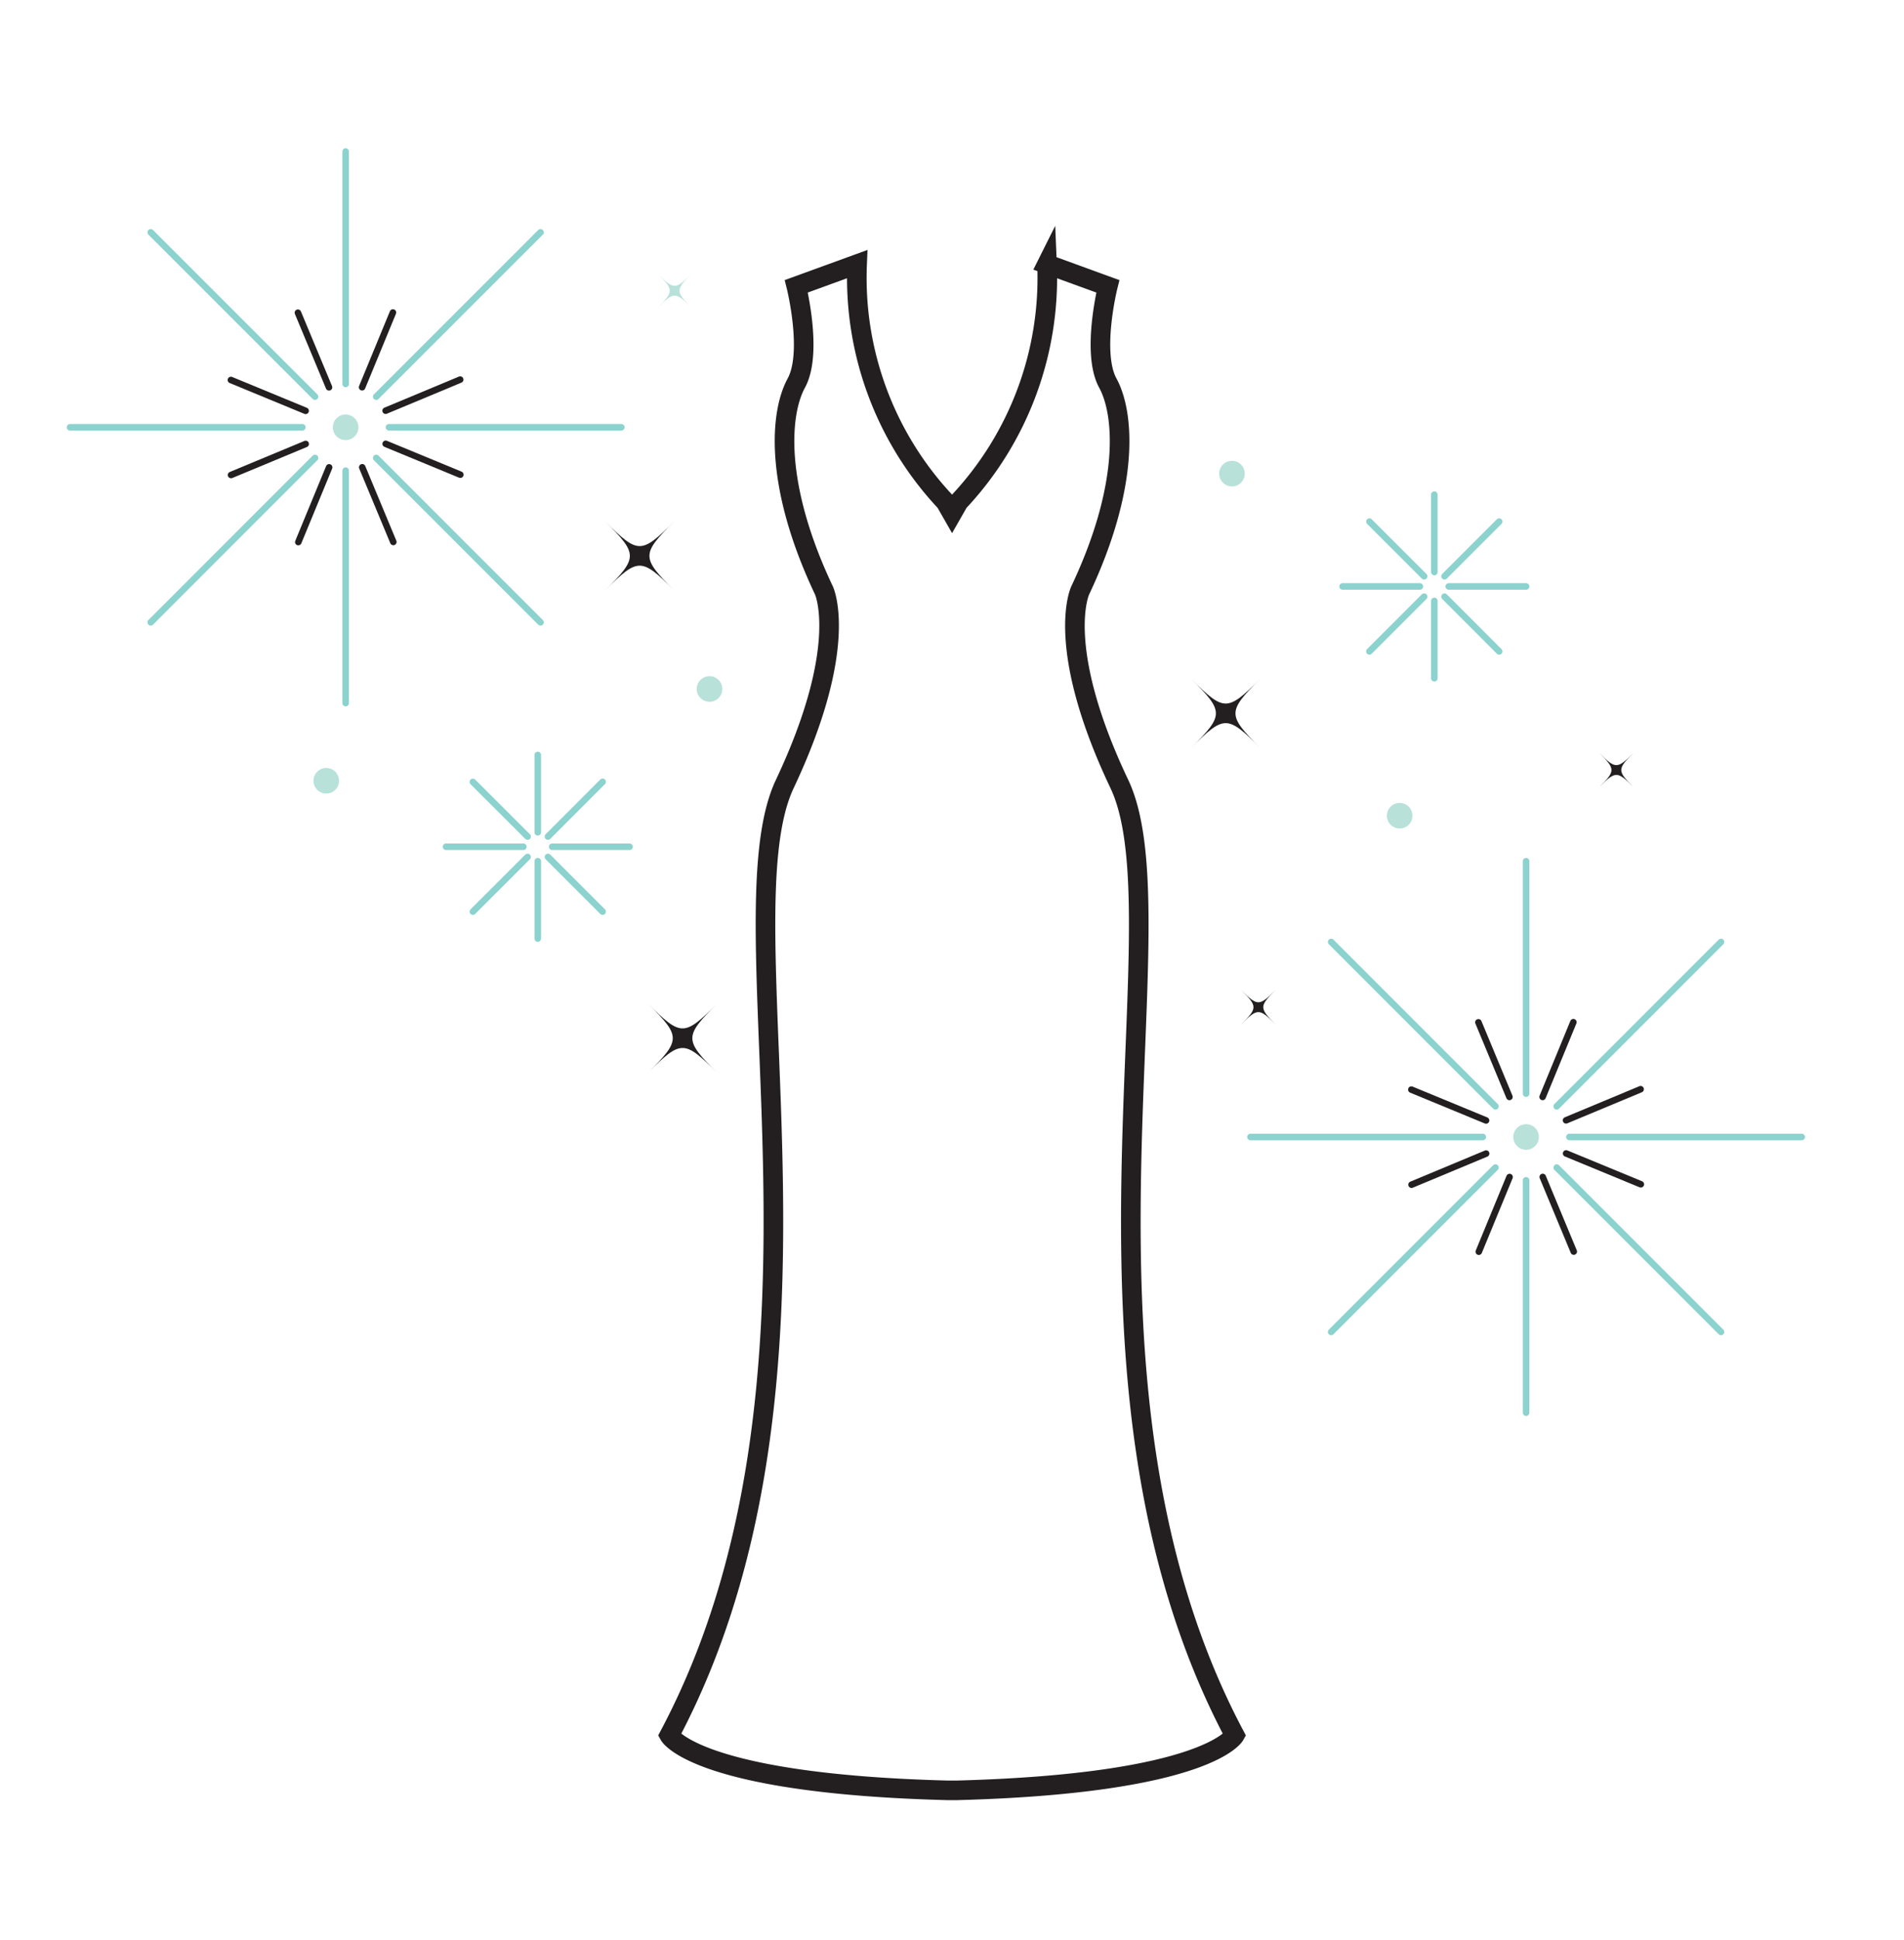 <svg id="Layer_1" data-name="Layer 1" xmlns="http://www.w3.org/2000/svg" viewBox="0 0 291.56 296.98"><defs><style>.cls-1,.cls-3,.cls-4,.cls-5,.cls-6{fill:none;}.cls-1,.cls-4{stroke:#231f20;}.cls-1{stroke-miterlimit:10;stroke-width:3px;}.cls-2{fill:#b8e1da;}.cls-3,.cls-5,.cls-6{stroke:#8cd2ce;}.cls-3,.cls-4,.cls-5,.cls-6{stroke-linecap:round;stroke-linejoin:round;}.cls-3{stroke-dasharray:50 6;}.cls-5{stroke-dasharray:35.58;}.cls-6{stroke-dasharray:11.84;}.cls-7{fill:#231f20;}</style></defs><title>Appointment page Icons</title><path class="cls-1" d="M189.07,265.59C160.3,211.42,181.46,141.16,171.41,120s-6-29.63-6-29.63c7.62-16.08,6.77-27.09,4.23-31.74s0-14.81,0-14.81l-9.31-3.39a50.09,50.09,0,0,1-13.54,36.4l-1,1.75-1-1.75a50.09,50.09,0,0,1-13.54-36.4l-9.31,3.39s2.54,10.16,0,14.81-3.39,15.66,4.23,31.74c0,0,4,8.46-6,29.63s11.11,91.42-17.67,145.59c0,0,4.15,7.43,42.58,8.43v0l.72,0,.72,0v0C184.92,273,189.07,265.59,189.07,265.59Z"/><circle class="cls-2" cx="52.93" cy="65.4" r="1.96"/><line class="cls-3" x1="52.93" y1="23.19" x2="52.93" y2="58.77"/><line class="cls-3" x1="52.93" y1="72.03" x2="52.93" y2="107.61"/><line class="cls-4" x1="45.62" y1="47.86" x2="50.38" y2="59.28"/><line class="cls-4" x1="55.47" y1="71.52" x2="60.23" y2="82.95"/><line class="cls-4" x1="60.17" y1="47.83" x2="55.45" y2="59.27"/><line class="cls-4" x1="50.4" y1="71.53" x2="45.68" y2="82.97"/><line class="cls-4" x1="70.47" y1="58.1" x2="59.05" y2="62.86"/><line class="cls-4" x1="46.81" y1="67.95" x2="35.38" y2="72.7"/><line class="cls-4" x1="70.49" y1="72.65" x2="59.06" y2="67.93"/><line class="cls-4" x1="46.8" y1="62.88" x2="35.36" y2="58.16"/><line class="cls-3" x1="82.77" y1="35.56" x2="57.61" y2="60.71"/><line class="cls-3" x1="48.24" y1="70.09" x2="23.08" y2="95.25"/><line class="cls-3" x1="95.14" y1="65.4" x2="59.56" y2="65.4"/><line class="cls-3" x1="46.3" y1="65.4" x2="10.72" y2="65.4"/><line class="cls-5" x1="82.77" y1="95.25" x2="57.61" y2="70.09"/><line class="cls-5" x1="48.24" y1="60.71" x2="23.08" y2="35.56"/><circle class="cls-2" cx="233.69" cy="174.02" r="1.96"/><line class="cls-3" x1="233.69" y1="131.81" x2="233.69" y2="167.39"/><line class="cls-3" x1="233.69" y1="180.65" x2="233.69" y2="216.22"/><line class="cls-4" x1="226.39" y1="156.47" x2="231.14" y2="167.89"/><line class="cls-4" x1="236.24" y1="180.14" x2="240.99" y2="191.56"/><line class="cls-4" x1="240.93" y1="156.45" x2="236.22" y2="167.89"/><line class="cls-4" x1="231.16" y1="180.15" x2="226.45" y2="191.58"/><line class="cls-4" x1="251.23" y1="166.71" x2="239.81" y2="171.47"/><line class="cls-4" x1="227.57" y1="176.56" x2="216.15" y2="181.32"/><line class="cls-4" x1="251.26" y1="181.26" x2="239.82" y2="176.54"/><line class="cls-4" x1="227.56" y1="171.49" x2="216.12" y2="166.77"/><line class="cls-3" x1="263.54" y1="144.17" x2="238.38" y2="169.33"/><line class="cls-3" x1="229" y1="178.7" x2="203.84" y2="203.86"/><line class="cls-3" x1="275.9" y1="174.02" x2="240.32" y2="174.02"/><line class="cls-3" x1="227.06" y1="174.02" x2="191.48" y2="174.02"/><line class="cls-5" x1="263.54" y1="203.86" x2="238.38" y2="178.7"/><line class="cls-5" x1="229" y1="169.33" x2="203.84" y2="144.17"/><circle class="cls-2" cx="188.65" cy="72.49" r="1.96"/><circle class="cls-2" cx="214.33" cy="124.85" r="1.96"/><circle class="cls-2" cx="108.65" cy="105.45" r="1.96"/><circle class="cls-2" cx="49.96" cy="119.5" r="1.96"/><line class="cls-3" x1="219.64" y1="75.71" x2="219.64" y2="87.55"/><line class="cls-3" x1="219.64" y1="91.97" x2="219.64" y2="103.81"/><line class="cls-3" x1="229.57" y1="79.83" x2="221.2" y2="88.2"/><line class="cls-3" x1="218.08" y1="91.32" x2="209.7" y2="99.7"/><line class="cls-3" x1="233.69" y1="89.76" x2="221.85" y2="89.76"/><line class="cls-3" x1="217.43" y1="89.76" x2="205.59" y2="89.76"/><line class="cls-6" x1="229.57" y1="99.7" x2="221.2" y2="91.32"/><line class="cls-6" x1="218.08" y1="88.2" x2="209.7" y2="79.83"/><line class="cls-3" x1="82.35" y1="115.55" x2="82.35" y2="127.39"/><line class="cls-3" x1="82.35" y1="131.81" x2="82.35" y2="143.65"/><line class="cls-3" x1="92.28" y1="119.66" x2="83.91" y2="128.04"/><line class="cls-3" x1="80.79" y1="131.16" x2="72.41" y2="139.53"/><line class="cls-3" x1="96.4" y1="129.6" x2="84.55" y2="129.6"/><line class="cls-3" x1="80.14" y1="129.6" x2="68.3" y2="129.6"/><line class="cls-6" x1="92.28" y1="139.53" x2="83.91" y2="131.16"/><line class="cls-6" x1="80.79" y1="128.04" x2="72.41" y2="119.67"/><path class="cls-7" d="M103.2,79.83c-5,5-5,5.5,0,10.5-5-5-5.5-5-10.5,0,5-5,5-5.5,0-10.5C97.71,84.83,98.2,84.83,103.2,79.83Z"/><path class="cls-7" d="M109.77,153.65c-5,5-5,5.5,0,10.5-5-5-5.5-5-10.5,0,5-5,5-5.5,0-10.5C104.28,158.65,104.77,158.65,109.77,153.65Z"/><path class="cls-7" d="M192.94,114.43c-5-5-5.5-5-10.5,0,5-5,5-5.5,0-10.5,5,5,5.5,5,10.5,0C187.94,108.94,187.94,109.43,192.94,114.43Z"/><path class="cls-7" d="M190.07,156.78c2.5-2.5,2.5-2.75,0-5.25,2.5,2.5,2.75,2.5,5.25,0-2.5,2.5-2.5,2.75,0,5.25C192.82,154.28,192.57,154.28,190.07,156.78Z"/><path class="cls-7" d="M250.14,115.23c-2.5,2.5-2.5,2.75,0,5.25-2.5-2.5-2.75-2.5-5.25,0,2.5-2.5,2.5-2.75,0-5.25C247.39,117.73,247.64,117.73,250.14,115.23Z"/><path class="cls-2" d="M105.93,41.87c-2.5,2.5-2.5,2.75,0,5.25-2.5-2.5-2.75-2.5-5.25,0,2.5-2.5,2.5-2.75,0-5.25C103.18,44.37,103.43,44.37,105.93,41.87Z"/></svg>